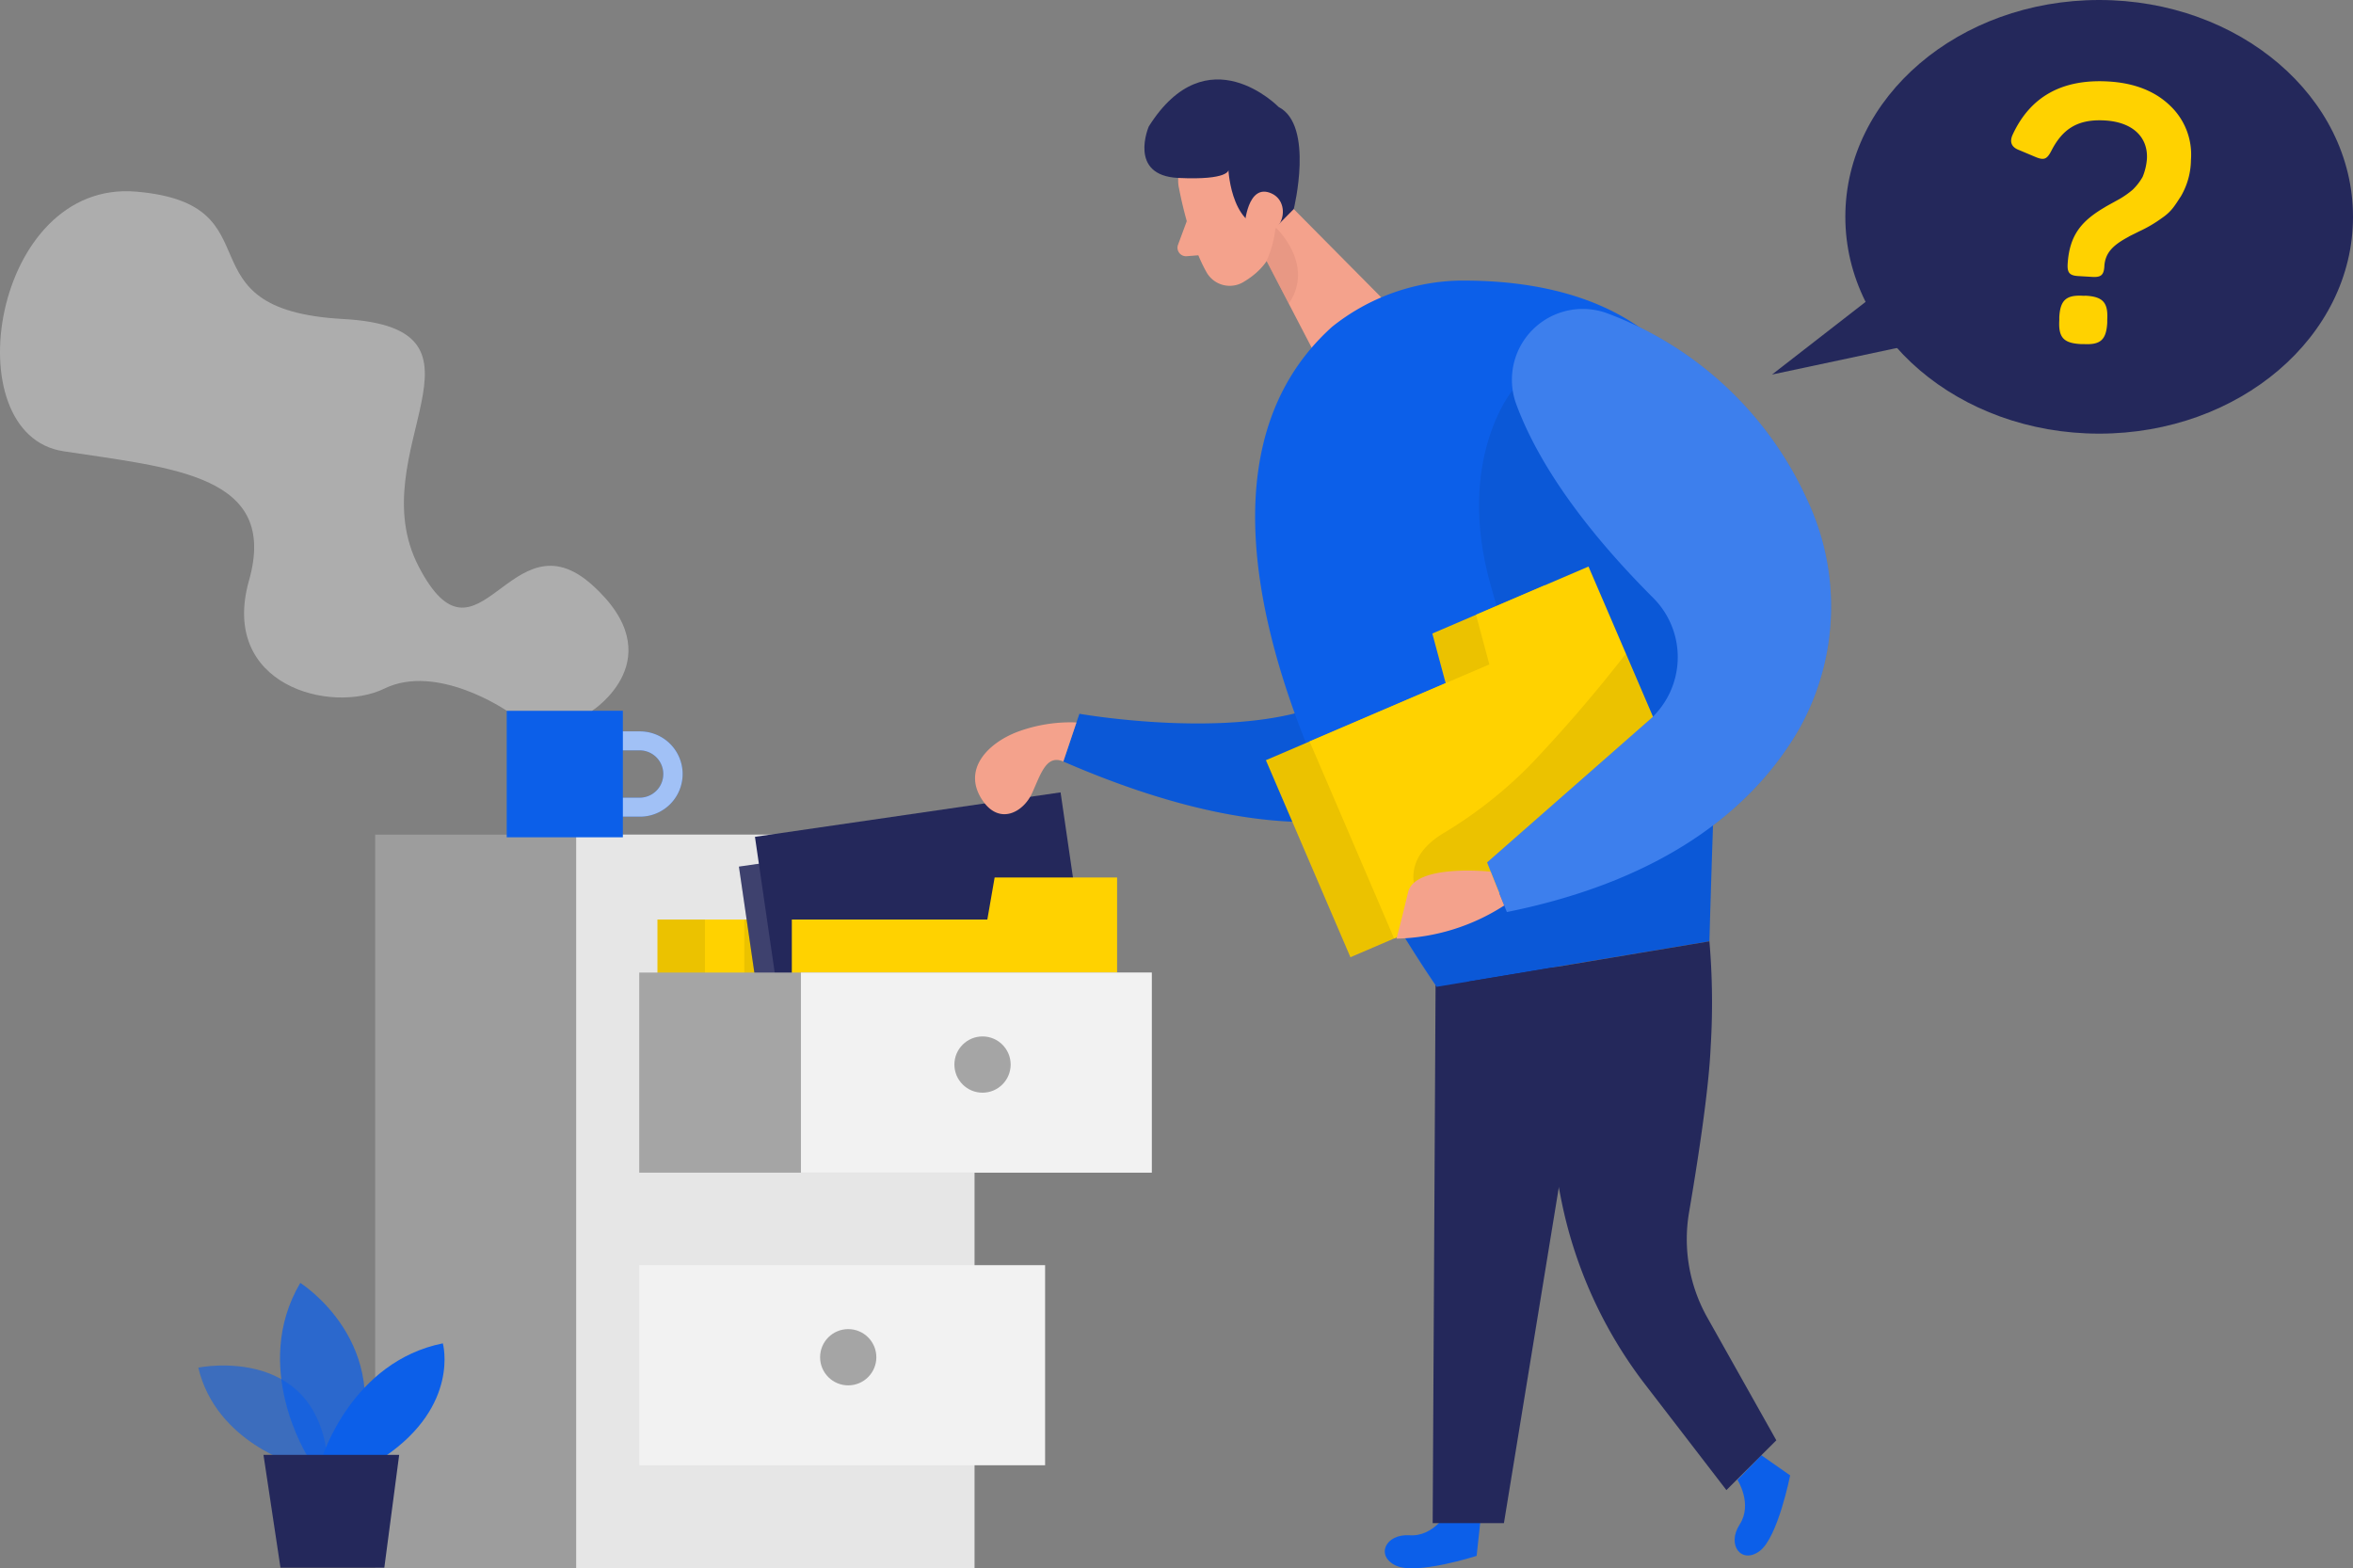 <svg xmlns="http://www.w3.org/2000/svg" width="806.603" height="537.624" viewBox="0 0 806.603 537.624"><rect x="0" y="0" width="806.603" height="537.624" fill="#808080" stroke="none"/><g id="Group_92" data-name="Group 92" transform="translate(-646 -540)"><g id="files_and_folder_two_color" transform="translate(589.519 526.742)"><path id="Path_604" data-name="Path 604" d="M157.089,164.531H140.8v-6.506h16.289a8.109,8.109,0,1,0,0-16.219H140.8V135.3h16.289a14.616,14.616,0,1,1,0,29.231Z" transform="translate(118.661 128.682)" fill="#0c5fe9"></path><path id="Path_605" data-name="Path 605" d="M157.089,164.531H140.8v-6.506h16.289a8.109,8.109,0,1,0,0-16.219H140.8V135.3h16.289a14.616,14.616,0,1,1,0,29.231Z" transform="translate(118.661 128.682)" fill="#fff" opacity="0.61"></path><path id="Path_606" data-name="Path 606" d="M396.565,113.289c-3.206,49.67-26.921,173.525-187.245,103.865l5.516-16.36s79.231,13.979,100.188-15.417C332.751,160.483,332.468,78.848,371.6,82.737a28.5,28.5,0,0,1,24.965,30.551Z" transform="translate(211.667 57.153)" fill="#0c5fe9"></path><path id="Path_607" data-name="Path 607" d="M396.565,113.289c-3.206,49.67-26.921,173.525-187.245,103.865l5.516-16.36s79.231,13.979,100.188-15.417C332.751,160.483,332.468,78.848,371.6,82.737a28.5,28.5,0,0,1,24.965,30.551Z" transform="translate(211.667 57.153)" opacity="0.08"></path><path id="Path_608" data-name="Path 608" d="M226.329,67.486s3.253,17.892,9.429,28.713a9.123,9.123,0,0,0,12.494,3.418c5.422-3.159,11.787-8.982,11.221-18.859L260.534,64a16.29,16.29,0,0,0-11.528-14.922C237.1,44.738,223.807,56.69,226.329,67.486Z" transform="translate(234.333 10.405)" fill="#f4a28c"></path><path id="Path_609" data-name="Path 609" d="M245.281,57.22l35.29,35.62L259.5,115.73,237.36,73.156Z" transform="translate(249.728 22.699)" fill="#f4a28c"></path><path id="Path_610" data-name="Path 610" d="M235.957,65.023s-1.721-6.789,3.489-7.661,7.756,8.934,1.108,11.787Z" transform="translate(247.453 22.817)" fill="#f4a28c"></path><path id="Path_611" data-name="Path 611" d="M229.1,61.1l-2.994,8.086a2.923,2.923,0,0,0,2.947,3.937l7.072-.566Z" transform="translate(234.202 27.966)" fill="#f4a28c"></path><path id="Path_612" data-name="Path 612" d="M277.625,248.79s-4.715,8.6-13.036,8.039-11.787,7.072-4.715,10.4,27.675-3.347,27.675-3.347l1.3-11.975Z" transform="translate(275.115 282.729)" fill="#0c5fe9"></path><path id="Path_613" data-name="Path 613" d="M307.913,249s5.3,8.274.754,15.3.613,13.743,6.86,9.1,10.443-25.931,10.443-25.931l-9.877-6.907Z" transform="translate(344.167 271.558)" fill="#0c5fe9"></path><path id="Path_614" data-name="Path 614" d="M238.87,73.5A36.634,36.634,0,0,0,241.958,62s13.72,12.683,4.526,26.167Z" transform="translate(251.777 29.187)" fill="#ce8172" opacity="0.31"></path><path id="Path_615" data-name="Path 615" d="M264.044,171.748l-1.014,188.8h24.422L318.711,169.32Z" transform="translate(284.571 174.859)" fill="#24285b"></path><path id="Path_616" data-name="Path 616" d="M263.61,85.573a72.276,72.276,0,0,1,43.163-15.818c25.46-.259,96.463,4.1,91.607,90.947-3.607,64.356-5.445,135.548-5.445,135.548l-93.493,15.582S187.774,153.819,263.61,85.573Z" transform="translate(249.526 39.701)" fill="#0c5fe9"></path><path id="Path_617" data-name="Path 617" d="M295.754,85.72s-19.59,23.574-7.473,66.666,29.137,95.072-29.231,121.192l10.75,16.5L363.292,274.5l1.226-39.792,15.016-73.691Z" transform="translate(279.169 61.384)" opacity="0.08"></path><rect id="Rectangle_146" data-name="Rectangle 146" width="157.872" height="251.483" transform="translate(185.086 299.366)" fill="#a5a5a5" opacity="0.79"></rect><rect id="Rectangle_147" data-name="Rectangle 147" width="136.562" height="251.483" transform="translate(253.992 299.366)" fill="#e6e6e6"></rect><path id="Path_618" data-name="Path 618" d="M219.842,156.55l-2.5,14.4H150.3v60.773H261.8V156.55Z" transform="translate(131.556 157.526)" fill="#ffd200"></path><path id="Path_619" data-name="Path 619" d="M219.842,156.55l-2.5,14.4H150.3v60.773H261.8V156.55Z" transform="translate(131.556 157.526)" opacity="0.08"></path><path id="Path_620" data-name="Path 620" d="M226.752,156.55l-2.5,14.4H157.21v60.773h111.5V156.55Z" transform="translate(140.935 157.526)" fill="#ffd200"></path><path id="Path_621" data-name="Path 621" d="M295.828,130.6l4.573,17L238.78,174.021l28.972,67.538,102.5-43.965-23.6-55-5.375-12.541-6.884-16.006Z" transform="translate(251.655 99.838)" fill="#ffd200"></path><path id="Path_622" data-name="Path 622" d="M295.828,130.6l4.573,17L238.78,174.021l28.972,67.538,102.5-43.965-23.6-55-5.375-12.541-6.884-16.006Z" transform="translate(251.655 99.838)" opacity="0.08"></path><path id="Path_623" data-name="Path 623" d="M302.178,127.855l4.573,17.02-61.621,26.4L274.1,238.816l102.474-43.941L353,139.854l-5.375-12.518-6.883-16.006Z" transform="translate(260.274 96.146)" fill="#ffd200"></path><path id="Path_624" data-name="Path 624" d="M232.449,156.55l-2.5,14.4H162.93v60.773h111.5V156.55Z" transform="translate(148.699 157.526)" fill="#ffd200"></path><path id="Path_625" data-name="Path 625" d="M232.449,156.55l-2.5,14.4H162.93v60.773h111.5V156.55Z" transform="translate(148.699 157.526)" opacity="0.08"></path><rect id="Rectangle_148" data-name="Rectangle 148" width="105.869" height="72.017" transform="translate(309.781 310.341) rotate(-8.28)" fill="#24285b"></rect><rect id="Rectangle_149" data-name="Rectangle 149" width="105.869" height="72.017" transform="translate(309.781 310.341) rotate(-8.28)" fill="#fff" opacity="0.12"></rect><rect id="Rectangle_150" data-name="Rectangle 150" width="105.869" height="72.017" transform="translate(315.279 300.133) rotate(-8.28)" fill="#24285b"></rect><path id="Path_626" data-name="Path 626" d="M239.359,156.55l-2.5,14.4H169.84v60.773h111.5V156.55Z" transform="translate(158.079 157.526)" fill="#ffd200"></path><rect id="Rectangle_151" data-name="Rectangle 151" width="175.718" height="68.599" transform="translate(275.609 346.654)" fill="#a5a5a5"></rect><path id="Path_627" data-name="Path 627" d="M333.086,124a500.316,500.316,0,0,1-33,38.354,150.354,150.354,0,0,1-29.868,23.385c-6.341,3.89-13.013,10.82-8.534,21.664h34.912l45.615-61.881Z" transform="translate(280.757 113.344)" opacity="0.08"></path><rect id="Rectangle_152" data-name="Rectangle 152" width="120.272" height="68.599" transform="translate(331.031 346.654)" fill="#f2f2f2"></rect><rect id="Rectangle_153" data-name="Rectangle 153" width="139.131" height="68.599" transform="translate(275.609 446.96)" fill="#f2f2f2"></rect><rect id="Rectangle_154" data-name="Rectangle 154" width="39.816" height="43.375" transform="translate(230.183 256.91)" fill="#0c5fe9"></rect><circle id="Ellipse_94" data-name="Ellipse 94" cx="9.642" cy="9.642" r="9.642" transform="translate(383.647 368.554)" fill="#a5a5a5"></circle><circle id="Ellipse_95" data-name="Ellipse 95" cx="9.642" cy="9.642" r="9.642" transform="translate(337.608 468.884)" fill="#a5a5a5"></circle><path id="Path_628" data-name="Path 628" d="M231.247,134.023a52.238,52.238,0,0,0-19.472,2.947c-10.443,3.677-20.108,12.989-12.659,23.88,5.752,8.392,13.908,4.055,16.949-2.664s4.88-13.225,10.679-10.773Z" transform="translate(194.243 126.894)" fill="#f4a28c"></path><path id="Path_629" data-name="Path 629" d="M312.275,75.426a121.97,121.97,0,0,1,68.363,63.837,85.808,85.808,0,0,1-2.57,78.288c-13.838,24.186-42.2,51.32-100.353,63.059l-6.766-17,55.539-48.774a28.713,28.713,0,0,0,1.367-41.937c-16.5-16.5-37.482-40.782-46.935-66.407a24.281,24.281,0,0,1,31.353-31.07Z" transform="translate(295.321 45.299)" fill="#0c5fe9"></path><path id="Path_630" data-name="Path 630" d="M312.275,75.426a121.97,121.97,0,0,1,68.363,63.837,85.808,85.808,0,0,1-2.57,78.288c-13.838,24.186-42.2,51.32-100.353,63.059l-6.766-17,55.539-48.774a28.713,28.713,0,0,0,1.367-41.937c-16.5-16.5-37.482-40.782-46.935-66.407a24.281,24.281,0,0,1,31.353-31.07Z" transform="translate(295.321 45.299)" fill="#fff" opacity="0.2"></path><path id="Path_631" data-name="Path 631" d="M290.019,155.915s-25.931-2.829-28.288,7.072-3.96,15.889-3.96,15.889a70.957,70.957,0,0,0,36.916-11.363Z" transform="translate(277.431 156.157)" fill="#f4a28c"></path><path id="Path_632" data-name="Path 632" d="M350.7,165.83a247,247,0,0,1,.424,36.256c-.636,14.875-4.5,39.651-7.426,56.789a54.738,54.738,0,0,0,6.365,36.068l23.574,41.937-17.114,17.067-28.076-36.492a152.946,152.946,0,0,1-28.665-63.649l-8.934-45.591L268.33,179.6Z" transform="translate(291.765 170.122)" fill="#24285b"></path><path id="Path_633" data-name="Path 633" d="M222.621,56.6s-7.284,16.832,10.113,17.657,17.185-2.711,17.185-2.711S251,94.04,266.067,91.235l6.247-6.318s7.072-28.689-5.186-34.983C267.128,49.934,242.659,24.781,222.621,56.6Z" transform="translate(227.668)" fill="#24285b"></path><path id="Path_634" data-name="Path 634" d="M235.68,68.406s.919-14.663,9.17-11.009S247.655,77.034,235.68,68.406Z" transform="translate(247.447 22.145)" fill="#f4a28c"></path><path id="Path_635" data-name="Path 635" d="M257.675,234.854s28.029-17.987,0-43.14-39.014,33-59.453-6.294,31.424-81.706-25.931-84.865S150.816,61.164,101.429,56.9,38.7,140.112,76.418,145.887,150.3,154,140.066,190.135s28.288,45.969,46.369,37.128,41.961,7.591,41.961,7.591Z" transform="translate(1.786 22.056)" fill="#e6e6e6" opacity="0.45"></path><path id="Path_636" data-name="Path 636" d="M117.641,261.666s-27.935-7.5-34.111-33.427c0,0,43.187-8.911,44.6,35.69Z" transform="translate(40.925 253.847)" fill="#0c5fe9" opacity="0.58"></path><path id="Path_637" data-name="Path 637" d="M104.953,275.094S85.339,244.448,102.36,215.5c0,0,33,20.721,18.529,59.594Z" transform="translate(57.055 237.542)" fill="#0c5fe9" opacity="0.73"></path><path id="Path_638" data-name="Path 638" d="M101.59,263.163s10.16-32.579,41.254-38.873c0,0,5.941,21.216-19.99,38.873Z" transform="translate(65.439 249.473)" fill="#0c5fe9"></path><path id="Path_639" data-name="Path 639" d="M93.01,240.51l5.823,38.661h35.6l5.092-38.661Z" transform="translate(53.793 271.49)" fill="#24285b"></path></g><ellipse id="Ellipse_96" data-name="Ellipse 96" cx="87.014" cy="74.328" rx="87.014" ry="74.328" transform="translate(1278.576 540)" fill="#24285b"></ellipse><path id="Path_640" data-name="Path 640" d="M286.391,31.367c9.068.526,16.183,3.4,21.346,8.491a23.078,23.078,0,0,1,6.945,18.357,25.336,25.336,0,0,1-3.4,12.43c-2.14,3.26-3.227,5.264-6.521,7.506a45.1,45.1,0,0,1-7.913,4.636c-1.868.968-3.125,1.511-3.617,1.851-5.094,2.734-7.964,5.349-8.236,10.07-.17,3.023-1.189,3.821-4.093,3.651l-4.84-.289c-2.9-.17-3.821-1.07-3.651-4.093.611-10.291,5.094-14.995,12.787-19.529-.119,0,4.908-2.734,5.094-2.853a30.415,30.415,0,0,0,4.432-3.142,19.666,19.666,0,0,0,3.4-4.4,20.377,20.377,0,0,0,1.46-6.113c.425-7.37-4.738-12.651-14.4-13.212-9.323-.543-14.485,2.9-18.323,10.325-1.511,2.955-2.5,3.4-5.349,2.242L255.824,54.9c-2.734-1-3.4-2.87-2.242-5.349Q262.651,29.992,286.391,31.367ZM278.7,104.812c5.808.34,7.625,2.394,7.285,8.185v1.1c-.34,5.91-2.377,7.625-8.185,7.285h-.968c-5.808-.34-7.625-2.259-7.285-8.185v-1.087c.34-5.808,2.377-7.625,8.185-7.285Z" transform="translate(1082.374 536.567)" fill="#ffd200"></path><path id="Path_641" data-name="Path 641" d="M247.716,70.85,204.77,104.2l54.188-11.53Z" transform="translate(1048.674 564.196)" fill="#24285b"></path></g></svg>